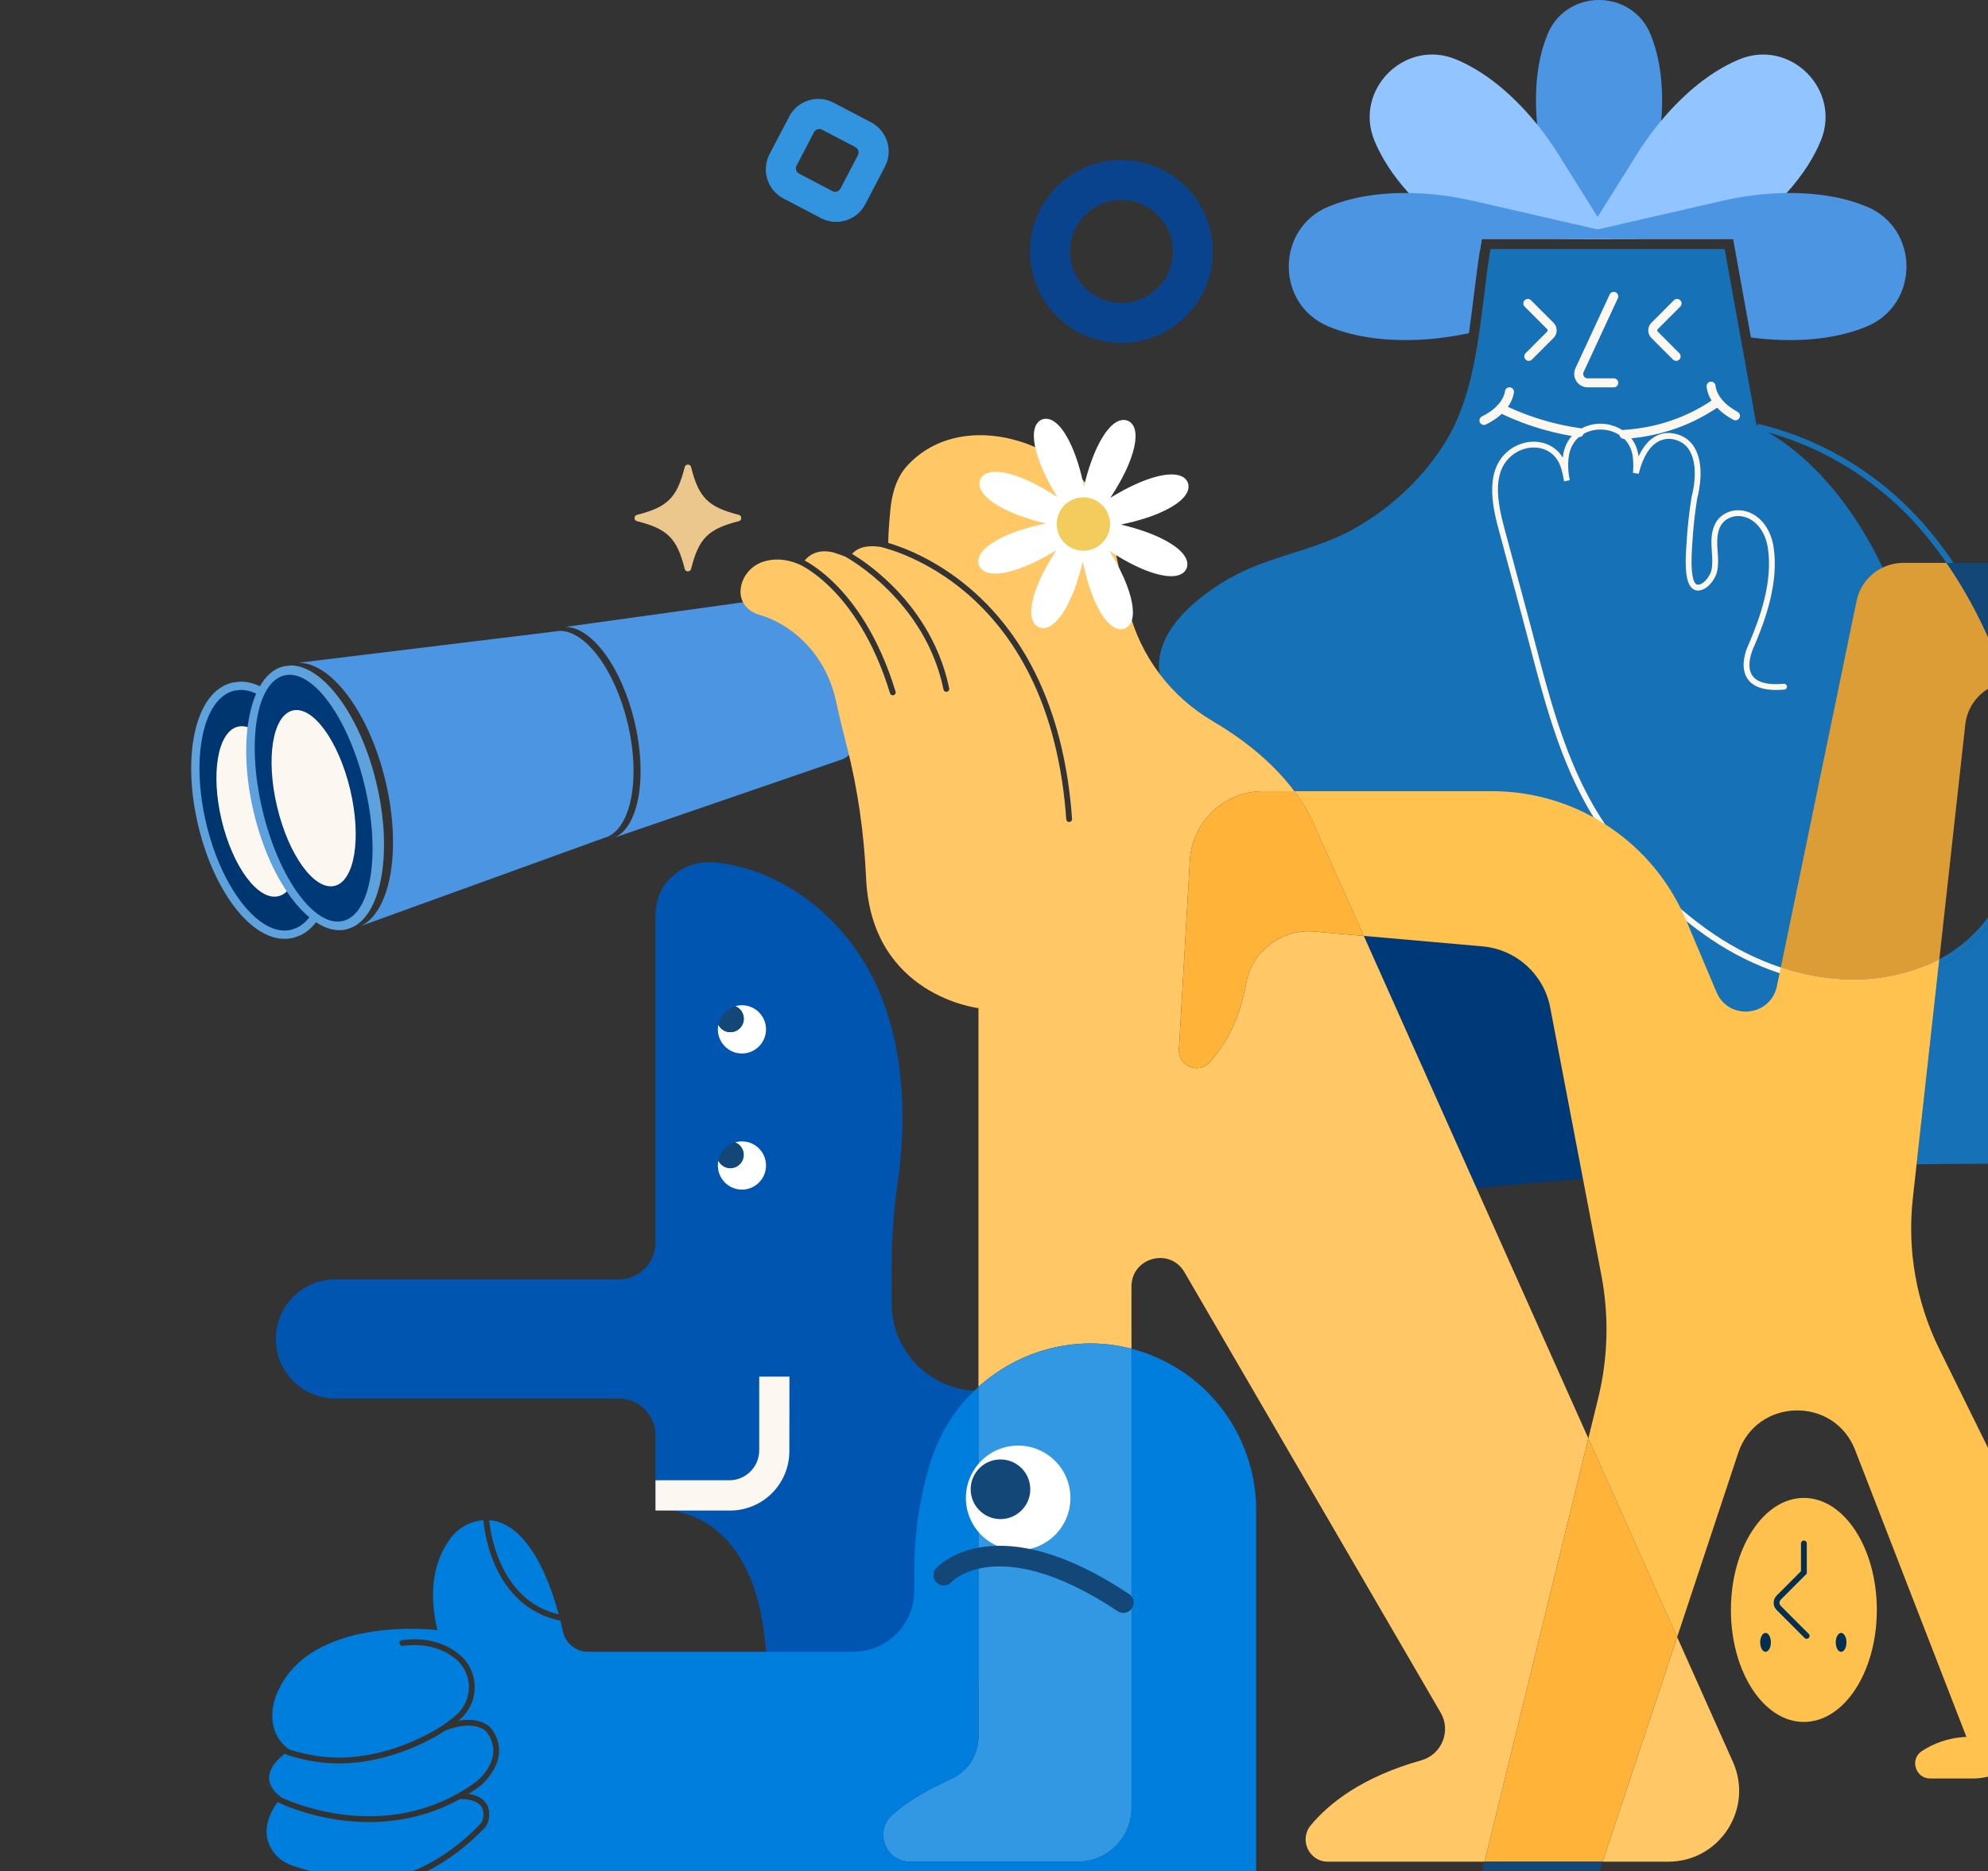 <svg width="426" height="401" viewBox="0 0 426 401" fill="none" xmlns="http://www.w3.org/2000/svg">
<rect x="0" y="0" width="426" height="401" fill="#333333" stroke="none"/>
<g clip-path="url(#clip0_850_403)">
<g clip-path="url(#clip1_850_403)">
<path fill-rule="evenodd" clip-rule="evenodd" d="M339.207 252.619C331.431 253.21 323.829 253.88 316.4 254.62L292.242 200.555L317.686 202.802C324.912 203.441 330.834 208.799 332.195 215.928L339.207 252.619Z" fill="#003977"/>
<path fill-rule="evenodd" clip-rule="evenodd" d="M431.017 190.335V249.392C424.139 249.376 417.367 249.414 410.703 249.502L411.783 239.753V239.737L415.403 207.058C422.455 203.527 427.736 197.849 431.017 190.335Z" fill="#1671B6"/>
<path d="M356.136 23.171C356.107 24.065 356.054 24.96 355.984 25.855C355.751 28.63 355.308 31.387 354.686 34.102L351.724 47.019L350.767 51.197H334.53L333.608 47.164L330.61 34.099C330.048 31.649 329.631 29.164 329.388 26.667C329.274 25.504 329.195 24.337 329.161 23.171C328.949 16.396 330.01 11.238 331.624 7.334C335.657 -2.444 349.642 -2.444 353.676 7.334C355.283 11.238 356.351 16.396 356.139 23.171H356.136Z" fill="#4C95E3"/>
<path d="M345.286 51.194H317.527L317.227 53.015C317.196 53.205 317.164 53.394 317.136 53.584L314.912 52.187C311.422 49.996 308.122 47.505 305.118 44.682C303.927 43.563 302.841 42.457 301.856 41.363C298.265 37.389 295.965 33.621 294.544 30.195C290.002 19.26 301.072 8.181 311.997 12.726C316.362 14.541 321.282 17.781 326.472 23.313C327.485 24.391 328.455 25.51 329.387 26.664C331.042 28.715 332.567 30.874 333.969 33.112L342.348 46.5L343.808 48.836L345.286 51.194Z" fill="#92C5FF"/>
<path d="M342.345 61.174L342.646 60.877V61.474L342.345 61.174Z" fill="#DDDDDD"/>
<path d="M347.392 66.228H347.4L347.396 66.232L347.392 66.228Z" fill="#DDDDDD"/>
<path d="M390.153 30.198C388.732 33.624 386.433 37.393 382.842 41.366C381.853 42.46 380.77 43.566 379.576 44.685C377.021 47.091 374.245 49.253 371.323 51.194H339.408L340.886 48.836L342.345 46.5L350.724 33.112C352.316 30.577 354.06 28.143 355.98 25.851C356.7 24.985 357.449 24.138 358.222 23.316C363.412 17.784 368.332 14.547 372.697 12.729C383.622 8.184 394.692 19.264 390.15 30.198H390.153Z" fill="#92C5FF"/>
<path d="M342.05 60.877L342.347 61.174L342.05 61.474V60.877Z" fill="#4C95E3"/>
<path d="M342.646 49.241V51.197H317.528L317.228 53.018C317.196 53.208 317.165 53.398 317.136 53.587C316.641 56.691 316.24 59.954 315.851 63.118C315.513 65.868 315.175 68.647 314.765 71.397C310.934 72.216 307.046 72.725 303.132 72.845C295.249 73.095 289.245 71.852 284.697 69.972C273.321 65.271 273.321 48.966 284.697 44.265C288.996 42.489 294.599 41.284 301.86 41.363C302.28 41.37 302.706 41.376 303.132 41.392C307.418 41.524 311.676 42.122 315.854 43.083L333.607 47.161L340.887 48.833L342.346 49.168L342.643 49.238L342.646 49.241Z" fill="#4C95E3"/>
<path d="M342.346 61.174L342.646 60.877V61.474L342.346 61.174Z" fill="#4C95E3"/>
<path d="M342.048 60.877L342.345 61.174L342.048 61.474V60.877Z" fill="#4C95E3"/>
<path d="M342.346 61.174L342.646 60.877V61.474L342.346 61.174Z" fill="#4C95E3"/>
<path d="M399.998 69.975C395.45 71.855 389.449 73.095 381.566 72.848C379.431 72.782 377.309 72.602 375.196 72.317L371.377 51.197H342.046V49.241L342.343 49.171L343.802 48.836L351.717 47.018L368.841 43.086C373.02 42.125 377.277 41.528 381.563 41.395C381.992 41.379 382.416 41.373 382.836 41.366C390.094 41.284 395.696 42.492 399.995 44.268C411.374 48.969 411.374 65.274 399.995 69.975H399.998Z" fill="#4C95E3"/>
<path d="M342.345 61.174L342.048 61.471V60.874L342.345 61.171L342.642 60.874V61.471L342.345 61.174ZM337.295 66.229H337.301H337.298H337.295ZM347.395 66.229H347.402H347.398H347.395Z" fill="#1671B6"/>
<path d="M337.293 66.228H337.301L337.297 66.233L337.293 66.228Z" fill="#1671B6"/>
<path d="M342.048 60.877L342.344 61.174L342.048 61.474V60.877Z" fill="#1671B6"/>
<path d="M342.345 61.174L342.645 60.877V61.474L342.345 61.174Z" fill="#1671B6"/>
<path d="M347.4 66.228L347.396 66.233L347.392 66.228H347.4Z" fill="#1671B6"/>
<path d="M415.581 205.407V205.417L411.781 239.734L376.341 232.745L277.369 169.541H277.366C272.353 162.83 265.569 157.867 259.872 154.522C255.393 151.892 251.527 148.431 248.464 144.369C247.144 135.268 256.653 127.814 263.469 123.926C271.772 119.187 281.02 118.204 289.405 113.709C297.462 109.391 304.429 102.996 309.372 95.295C316.996 83.416 317.104 67.145 319.371 53.369H369.564L376.446 91.451C376.446 91.451 391.827 97.379 403.43 121.624C411.671 138.837 418.006 165.286 415.581 205.404V205.407Z" fill="#1671B6"/>
<path d="M62.614 200.111C55.344 201.848 46.876 191.574 43.337 176.72C39.798 161.866 42.722 148.875 49.991 147.138L50.038 147.127L51.464 146.951L51.514 146.95C58.413 146.855 66.046 156.988 69.27 170.519C72.494 184.05 70.254 196.552 64.055 199.581L64.01 199.602L62.659 200.09L62.611 200.102L62.614 200.111Z" fill="#003670"/>
<path d="M50.197 148.006L51.526 147.844C57.92 147.754 65.253 157.508 68.405 170.736C71.557 183.963 69.412 195.981 63.667 198.797L62.408 199.253C55.722 200.85 47.572 190.671 44.2 176.518C40.828 162.366 43.511 149.603 50.197 148.006ZM49.885 146.252L49.785 146.275C45.847 147.216 42.969 151.091 41.693 157.189C40.506 162.824 40.784 169.833 42.475 176.931C44.166 184.028 47.079 190.408 50.678 194.9C54.571 199.758 58.882 201.919 62.82 200.979L62.919 200.955L63.017 200.922L64.275 200.466L64.363 200.435L64.448 200.394C71.118 197.132 73.509 184.484 70.135 170.327C66.762 156.17 58.928 145.97 51.505 146.075L51.411 146.077L51.318 146.089L49.99 146.251L49.888 146.266L49.885 146.252Z" fill="#5DA1DD"/>
<path d="M209.851 298.076C199.469 298.076 191.056 289.655 191.056 279.264V271.738C191.056 265.649 191.469 259.564 192.351 253.539C193.993 242.317 195.285 219.614 182.958 202.869C182.958 202.869 172.38 186.804 153.301 184.829C149.858 184.471 146.381 185.575 143.876 187.961C142.01 189.741 140.456 192.415 140.456 196.386V266.301C140.456 270.647 136.934 274.172 132.592 274.172H71.851C64.808 274.172 59.101 279.884 59.101 286.933C59.101 293.983 64.808 299.695 71.851 299.695H132.598C136.941 299.695 140.462 303.22 140.462 307.566V323.599C140.462 323.599 164.346 320.764 164.346 360.063H218.183V298.076H209.857H209.851Z" fill="#0055B1"/>
<path d="M164.148 220.593C164.148 223.445 161.836 225.759 158.987 225.759C156.138 225.759 153.826 223.445 153.826 220.593C153.826 220.249 153.861 219.914 153.927 219.588C154.395 220.536 155.374 221.188 156.504 221.188C158.096 221.188 159.385 219.898 159.385 218.305C159.385 217.084 158.63 216.044 157.562 215.624C158.014 215.491 158.494 215.422 158.987 215.422C161.839 215.422 164.148 217.736 164.148 220.59V220.593Z" fill="white"/>
<path d="M159.38 218.311C159.38 219.904 158.092 221.194 156.5 221.194C155.369 221.194 154.39 220.54 153.923 219.595C154.296 217.688 155.714 216.162 157.558 215.634C158.626 216.054 159.38 217.094 159.38 218.314V218.311Z" fill="#124777"/>
<path d="M159.38 247.479C159.38 249.072 158.092 250.362 156.5 250.362C155.369 250.362 154.387 249.708 153.923 248.759C154.296 246.856 155.714 245.329 157.558 244.802C158.626 245.222 159.38 246.262 159.38 247.482V247.479Z" fill="#124777"/>
<path d="M164.148 249.761C164.148 252.616 161.836 254.93 158.987 254.93C156.138 254.93 153.826 252.616 153.826 249.761C153.826 249.417 153.861 249.082 153.927 248.756C154.395 249.707 155.374 250.359 156.504 250.359C158.096 250.359 159.385 249.069 159.385 247.476C159.385 246.256 158.63 245.216 157.562 244.795C158.014 244.662 158.494 244.593 158.987 244.593C161.839 244.593 164.148 246.907 164.148 249.758V249.761Z" fill="white"/>
<path d="M433.925 180.754C431.579 193.104 425.196 202.148 415.405 207.058C414.688 207.415 413.949 207.753 413.191 208.072L412.714 206.922C413.699 206.511 414.653 206.062 415.572 205.572C424.602 200.761 430.502 192.162 432.709 180.52C434.664 170.237 433.597 157.851 429.797 146.253C429.598 145.64 429.39 145.033 429.175 144.426C426.096 135.761 421.987 127.672 417.11 120.626C415.364 118.094 413.519 115.701 411.586 113.459C402.364 102.772 389.841 95.16 376.317 92.03L376.598 90.816C390.378 94.006 403.138 101.76 412.531 112.644C414.675 115.125 416.712 117.796 418.626 120.626C423.348 127.599 427.337 135.534 430.35 144.012C430.603 144.717 430.843 145.428 431.073 146.146C434.863 157.858 435.909 170.354 433.935 180.757L433.925 180.754Z" fill="#1671B6"/>
<path d="M413.187 208.072C410.645 209.131 407.859 209.95 404.916 210.5C402.392 210.971 399.799 211.202 397.165 211.202C391.97 211.202 386.613 210.301 381.342 208.553C376.273 206.877 371.279 204.418 366.57 201.235C364.824 200.052 363.099 198.782 361.413 197.425C353.605 191.188 346.524 183.286 341.506 175.165C340.808 174.042 340.151 172.914 339.538 171.785C333.803 161.23 330.695 149.363 327.691 137.889C327.186 135.963 326.662 133.975 326.14 132.031L324.501 125.936C323.424 121.937 322.347 117.939 321.267 113.94C320.111 109.656 317.963 101.687 322.587 97.176C324.719 95.099 327.735 94.214 330.461 94.859C332.365 95.311 333.888 96.427 334.876 98.061C334.889 97.938 334.905 97.812 334.924 97.685C335.59 92.804 339.693 90.683 343.214 90.803C346.67 90.908 350.542 93.146 351.126 97.799C351.562 96.863 352.105 95.94 352.781 95.141C354.483 93.133 356.669 92.39 359.104 92.985C360.866 93.421 362.215 94.41 363.118 95.937C365.313 99.645 364.129 105.127 363.693 106.767C363.162 110.074 362.802 113.393 362.625 116.624C362.619 116.756 362.607 116.933 362.591 117.145C362.18 123.088 362.872 124.817 363.522 125.222C363.804 125.393 364.211 125.32 364.745 125.01C365.601 124.504 366.539 123.158 366.747 122.124C367.006 120.878 366.914 119.601 366.823 118.252C366.788 117.752 366.753 117.227 366.738 116.715C366.63 113.323 367.628 111.123 369.792 109.992C371.282 109.208 373.095 109.132 374.769 109.777C377.517 110.842 379.494 113.617 380.05 117.202C381.222 124.719 378.322 132.745 376.042 138.129C375.957 138.328 375.871 138.524 375.783 138.723L375.698 138.916C375.417 139.551 374.1 142.817 375.537 144.824C376.566 146.262 378.828 146.841 382.258 146.537C382.602 146.509 382.902 146.762 382.93 147.103C382.959 147.445 382.706 147.748 382.365 147.777C378.471 148.121 375.834 147.372 374.526 145.548C372.742 143.057 374.1 139.456 374.558 138.413L374.646 138.22C374.731 138.028 374.813 137.838 374.899 137.645C377.119 132.401 379.943 124.599 378.821 117.398C378.335 114.259 376.652 111.844 374.321 110.94C372.985 110.425 371.545 110.478 370.367 111.095C368.645 111.999 367.887 113.772 367.979 116.677C367.995 117.167 368.033 117.679 368.067 118.169C368.162 119.544 368.257 120.964 367.969 122.377C367.685 123.771 366.551 125.396 365.38 126.082C364.183 126.787 363.358 126.578 362.875 126.281C361.056 125.152 361.084 120.986 361.356 117.06C361.372 116.854 361.384 116.684 361.391 116.557C361.571 113.273 361.937 109.903 362.477 106.543L362.49 106.479C363.304 103.416 363.614 99.206 362.054 96.569C361.327 95.346 360.238 94.546 358.81 94.195C357.158 93.784 353.103 93.686 351.145 101.526L349.923 101.327C350.005 100.287 350.011 99.288 349.938 98.362C349.619 94.132 346.313 92.144 343.183 92.049C340.088 91.954 336.727 93.715 336.159 97.859C335.947 99.386 336.048 100.799 336.171 101.728C336.253 102.111 336.32 102.503 336.383 102.904L335.164 103.151C335.154 103.107 335.037 102.648 334.94 101.908C334.794 101.232 334.621 100.593 334.418 100.009C333.708 97.948 332.201 96.55 330.183 96.073C327.865 95.523 325.291 96.291 323.462 98.071C319.678 101.76 320.967 108.032 322.474 113.614C323.554 117.616 324.634 121.612 325.708 125.614L327.347 131.709C327.871 133.656 328.392 135.647 328.901 137.576C331.885 148.975 334.974 160.769 340.637 171.191C341.616 172.993 342.709 174.795 343.897 176.578C348.28 183.172 353.981 189.532 360.257 194.855C362.531 196.787 364.881 198.579 367.275 200.201C371.848 203.296 376.693 205.689 381.607 207.326C389.399 209.931 397.361 210.642 404.694 209.277C407.556 208.742 410.253 207.949 412.717 206.921C413.032 206.792 413.396 206.94 413.531 207.257C413.661 207.573 413.513 207.936 413.197 208.072H413.187Z" fill="#FCF8F1"/>
<path d="M183.953 143.168C186.294 152.986 184.481 161.828 179.897 162.923L131.742 179.478C136.883 177.15 138.785 166.44 135.969 154.627C133.153 142.813 126.622 134.127 120.988 134.368L171.424 127.378C176.003 126.285 181.614 133.355 183.953 143.168Z" fill="#4C95E3"/>
<path d="M59.65 192.059C63.971 191.027 65.535 182.056 63.143 172.021C60.751 161.987 55.309 154.689 50.988 155.721C46.666 156.753 45.102 165.724 47.494 175.759C49.886 185.793 55.329 193.091 59.65 192.059Z" fill="#FCF8F1"/>
<path d="M134.502 154.977C137.254 166.52 135.343 176.992 130.267 179.284L129.338 179.604L77.375 198.421C83.729 195.311 86.095 182.016 82.604 167.371C79.113 152.726 71.006 141.938 63.934 142.034L118.786 135.343L119.76 135.208C125.327 134.953 131.752 143.44 134.502 154.977Z" fill="#4C95E3"/>
<path d="M80.669 167.833C84.139 182.39 81.849 195.599 75.609 198.674L74.245 199.168C66.986 200.902 58.091 189.684 54.379 174.111C50.666 158.539 53.539 144.516 60.803 142.781L62.244 142.606C69.198 142.529 77.199 153.276 80.669 167.833Z" fill="#5DA1DD"/>
<path d="M340.359 308.233L318.109 398.954H284.536C280.499 398.954 278.307 394.251 280.885 391.146C284.75 386.493 291.828 380.81 304.566 377.228C308.953 375.998 310.999 370.95 308.706 367.011L253.815 272.629C250.688 267.249 242.46 269.471 242.46 275.695V289.032C230.705 285.96 218.4 289.314 209.674 297.194V216.038C209.674 216.038 186.766 213.427 185.598 188.271C185.152 178.686 183.848 169.165 181.448 159.878C180.623 156.697 179.808 153.34 179.095 150.053C177.595 143.146 173.331 137.098 167.172 133.631C165.767 132.837 164.257 132.177 162.668 131.734C161.689 131.462 160.786 130.953 160.078 130.226C159.169 129.29 158.363 127.814 158.796 125.665C159.295 123.158 161.174 121.125 163.609 120.351C165.549 119.734 168.284 119.557 171.654 121.119C171.666 121.119 171.679 121.131 171.692 121.138C172.939 121.798 175.352 123.297 178.15 126.091C181.909 129.853 187.139 136.801 190.717 148.561C190.799 148.829 191.043 149.003 191.311 149.003C191.371 149.003 191.431 148.994 191.491 148.975C191.82 148.877 192.006 148.526 191.905 148.197C188.238 136.144 182.844 129.012 178.968 125.149C176.186 122.38 173.786 120.853 172.427 120.114C173.302 119.042 175.125 117.629 178.371 118.331C178.371 118.331 179.872 118.773 181.16 119.301C181.186 119.323 181.214 119.339 181.242 119.355C181.41 119.447 198.244 128.576 202.182 147.764C202.245 148.055 202.501 148.26 202.792 148.26C202.833 148.26 202.877 148.254 202.915 148.245C203.253 148.175 203.468 147.849 203.398 147.511C201.276 137.174 195.528 129.771 191.081 125.386C187.404 121.757 184.053 119.57 182.591 118.697C183.365 117.784 185.077 116.652 188.696 117.202C188.699 117.199 188.702 117.202 188.706 117.202C190.746 117.695 198.708 119.975 206.945 126.954C212.535 131.693 217.143 137.633 220.636 144.616C225.02 153.362 227.657 163.775 228.482 175.569C228.504 175.895 228.775 176.148 229.101 176.148C229.116 176.148 229.132 176.148 229.148 176.148C229.489 176.123 229.748 175.829 229.723 175.487C228.886 163.532 226.204 152.958 221.748 144.062C218.176 136.931 213.467 130.855 207.747 126.009C200.511 119.877 193.591 117.3 190.351 116.352C190.313 113.937 190.818 108.794 190.913 108.136C191.39 104.905 192.315 102.026 194.561 99.633C207.753 85.594 234.678 96.686 238.2 114.221C239.27 119.557 240.521 125.311 241.86 130.615C243.136 135.651 245.398 140.316 248.464 144.379C251.531 148.441 255.394 151.902 259.872 154.532C265.57 157.877 272.354 162.84 277.366 169.547H270.699C262.345 169.547 255.447 176.069 254.967 184.414L252.63 224.902C252.428 228.427 256.736 230.267 259.152 227.693C263.77 222.781 266.006 216.244 267.076 210.592C268.371 203.742 274.672 199.009 281.611 199.619L292.242 200.558L340.359 308.236V308.233Z" fill="#FFC765"/>
<path d="M357.49 398.955H343.42L359.388 350.817L371.34 377.57C375.831 387.616 368.484 398.955 357.49 398.955Z" fill="#FFC765"/>
<path d="M242.464 289.032V387.439C242.464 393.799 237.309 398.958 230.955 398.958H195C189.754 398.958 187.281 392.496 191.166 388.969C193.778 386.598 197.761 383.961 203.803 381.233C207.375 379.624 209.674 376.065 209.674 372.145V297.194C218.404 289.314 230.705 285.963 242.461 289.032H242.464Z" fill="#007EDD"/>
<path d="M242.464 289.032V387.439C242.464 393.799 237.309 398.958 230.955 398.958H195C189.754 398.958 187.281 392.496 191.166 388.969C193.778 386.598 197.761 383.961 203.803 381.233C207.375 379.624 209.674 376.065 209.674 372.145V297.194C218.404 289.314 230.705 285.963 242.461 289.032H242.464Z" fill="white" fill-opacity="0.2"/>
<path d="M269.18 323.704V411.312H114.353C98.116 411.969 90.52 405.04 88.221 402.391C90.232 401.698 96.764 399.04 103.715 391.861C104.533 391.017 104.934 389.737 104.818 388.362C104.707 387.034 103.943 384.948 100.421 384.42C101.264 383.892 102.098 383.316 102.932 382.697C103.005 382.637 110.026 376.956 105.345 370.501C105.25 370.375 103.362 367.852 98.255 368.747C98.425 368.601 98.593 368.453 98.754 368.301C100.721 366.487 101.801 363.917 101.716 361.249C101.634 358.618 100.418 356.159 98.378 354.503C95.144 351.882 91.028 350.858 86.142 351.471C85.804 351.515 85.561 351.825 85.602 352.167C85.647 352.505 85.959 352.748 86.297 352.704C90.836 352.138 94.635 353.068 97.594 355.467C99.354 356.896 100.405 359.017 100.478 361.286C100.551 363.591 99.616 365.813 97.913 367.384C97.061 368.171 96.079 368.936 94.976 369.673C93.277 370.817 91.284 371.895 89.02 372.907C81.778 376.141 74.457 377.31 67.856 376.289C64.681 375.799 62.389 375.037 61.896 374.867C56.157 370.593 59.11 363.499 59.11 363.499C65.787 345.879 93.719 349.318 93.719 349.318C91.3 339.029 94.086 332.789 96.72 329.435C98.444 327.238 100.98 325.954 103.602 325.781V325.803C103.614 325.986 103.895 330.393 106.011 335.261C108.832 341.757 113.591 345.898 119.775 347.238C119.82 347.248 119.867 347.251 119.908 347.251C119.962 347.251 120.012 347.245 120.063 347.229C120.281 348.092 120.47 348.904 120.631 349.647C121.184 352.179 123.43 353.978 126.019 353.978H182.85C190.07 353.978 195.92 348.12 195.92 340.897V337.041C195.92 332.1 196.321 327.165 197.202 322.303C197.827 318.861 198.617 315.747 199.526 312.931C201.551 306.63 205.129 301.294 209.68 297.188V372.139C209.68 376.058 207.381 379.615 203.809 381.227C197.767 383.955 193.785 386.588 191.173 388.962C187.288 392.49 189.758 398.951 195.007 398.951H230.961C237.316 398.951 242.47 393.792 242.47 387.432V289.026C244.672 289.601 246.86 290.401 248.995 291.438C249.324 291.599 249.649 291.76 249.971 291.925C261.825 298.038 269.187 310.354 269.187 323.697L269.18 323.704Z" fill="#007EDD"/>
<path d="M102.177 381.711C100.835 382.709 99.477 383.585 98.122 384.353C98.097 384.363 98.074 384.375 98.052 384.391C89.177 389.37 80.186 389.667 73.841 388.905C66.573 388.033 61.236 385.637 60.301 385.2C60.31 385.188 60.316 385.181 60.316 385.181C55.001 381.271 58.98 377.361 61.068 375.78C61.138 375.878 61.236 375.957 61.356 376.005C61.457 376.043 63.949 376.953 67.656 377.525C69.267 377.775 70.919 377.898 72.599 377.898C78.05 377.898 83.814 376.596 89.518 374.051C91.802 373.03 93.82 371.939 95.557 370.782C102.082 368.371 104.252 371.114 104.337 371.231C108.317 376.722 102.411 381.521 102.177 381.711Z" fill="#007EDD"/>
<path d="M102.818 390.995C94.881 399.195 87.339 401.373 87.266 401.395C87.213 401.411 87.165 401.433 87.121 401.458C76.402 403.971 66.545 401.186 62.48 399.732C60.55 399.04 58.895 397.693 57.96 395.872C55.907 391.88 58.169 387.957 59.495 386.177C59.527 386.203 59.562 386.225 59.596 386.244C59.833 386.361 65.461 389.149 73.645 390.138C75.3 390.337 77.125 390.467 79.086 390.467C84.841 390.467 91.713 389.338 98.532 385.542H98.621C101.741 385.542 103.409 386.528 103.576 388.469C103.665 389.49 103.387 390.41 102.818 390.998V390.995Z" fill="#007EDD"/>
<path d="M119.719 345.955C106.435 342.848 104.925 326.9 104.84 325.793C106.16 325.888 107.477 326.271 108.69 326.975C114.495 330.333 117.906 339.275 119.716 345.955H119.719Z" fill="#007EDD"/>
<path d="M386.544 369.012C395.178 369.012 402.178 358.264 402.178 345.006C402.178 331.748 395.178 321.001 386.544 321.001C377.91 321.001 370.91 331.748 370.91 345.006C370.91 358.264 377.91 369.012 386.544 369.012Z" fill="#FFC14E"/>
<path d="M292.243 200.555L281.612 199.616C274.673 199.003 268.372 203.738 267.077 210.589C266.01 216.241 263.773 222.778 259.153 227.69C256.737 230.263 252.429 228.424 252.631 224.899L254.968 184.411C255.448 176.066 262.349 169.544 270.7 169.544H277.37C279.316 172.149 280.993 175.016 282.234 178.155L292.243 200.555Z" fill="#FFB338"/>
<path d="M359.389 350.817L343.42 398.955H318.109L340.36 308.233L359.389 350.817Z" fill="#FFB338"/>
<path d="M351.145 436.025C351.145 436.025 349.325 444.228 324.735 439.673C324.735 439.673 317.751 437.852 298.325 444.232C298.325 444.232 263.7 451.524 265.68 438.763C265.68 438.763 265.841 437.748 266.855 436.534C266.855 436.534 264.054 432.112 266.413 426.912C266.413 426.912 268.775 422.119 274.643 422.186C274.643 422.186 275.455 416.309 281.794 416.243C281.794 416.243 286.247 416.176 292.049 417.931C292.049 417.931 311.075 421.139 316.842 404.123L318.108 398.955H343.416L334.143 426.909C334.143 426.909 352.661 425.998 351.145 436.025Z" fill="#124777"/>
<path d="M429.792 146.256C425.244 146.92 421.65 150.593 421.135 155.247L415.586 205.407V205.417L415.57 205.572C414.651 206.059 413.697 206.511 412.712 206.922C410.249 207.952 407.551 208.742 404.69 209.277C397.356 210.645 389.391 209.931 381.603 207.326L397.836 128.781C398.5 125.567 400.628 122.968 403.436 121.625C404.778 120.98 406.275 120.623 407.845 120.623H417.112C421.988 127.672 426.097 135.758 429.176 144.423C429.391 145.03 429.6 145.64 429.799 146.25L429.792 146.256Z" fill="#DC9D37"/>
<path d="M429.169 144.429C426.09 135.764 421.981 127.675 417.104 120.629H447.32C454.654 120.629 458.82 129.148 454.212 134.857C449.752 140.389 442.542 145.551 431.061 146.146C430.976 146.146 430.891 146.155 430.802 146.158C430.458 146.174 430.12 146.209 429.785 146.256C429.586 145.643 429.378 145.036 429.163 144.429H429.169Z" fill="#124777"/>
<path d="M475.275 380.724H452.446C448.479 380.724 444.525 380.237 440.675 379.273L438.704 378.783C435.353 377.942 431.813 378.296 428.686 379.776C427.745 380.221 426.76 380.563 425.752 380.79C424.738 381.018 423.706 381.132 422.663 381.132H413.611C410.441 381.132 409.174 376.991 411.827 375.252C414.23 373.681 417.398 372.372 421.375 372.217L397.539 310.758C393.019 299.103 376.4 299.517 372.465 311.384L359.386 350.82L340.357 308.236L342.467 299.638C344.586 291.001 344.82 282.011 343.149 273.277L332.193 215.931C330.832 208.802 324.91 203.441 317.683 202.806L292.237 200.558L282.228 178.158C280.987 175.019 279.31 172.152 277.364 169.547H319.692C327.487 169.547 334.96 171.551 341.504 175.171C342.312 175.62 343.105 176.088 343.885 176.587C350.802 180.978 356.521 187.243 360.245 194.865C360.612 195.611 360.959 196.373 361.284 197.144L361.407 197.432L367.825 212.615C370.428 218.769 379.407 217.887 380.762 211.341L381.337 208.559L381.592 207.336C389.384 209.94 397.346 210.652 404.68 209.286C407.541 208.752 410.238 207.958 412.702 206.931C413.687 206.52 414.641 206.071 415.56 205.581L415.396 207.067L411.777 239.743V239.759L409.891 256.792C408.662 267.881 410.63 279.09 415.563 289.095L450.734 360.461C452.089 363.205 454.37 365.399 457.193 366.578C460.127 367.804 464.274 369.031 469.132 369.012C469.132 369.012 474.071 368.813 478.294 372.375C481.664 375.22 479.681 380.727 475.265 380.727L475.275 380.724Z" fill="#FFC24E"/>
<path d="M387.136 351.196C386.979 351.196 386.817 351.136 386.697 351.012L380.709 345.019C380.296 344.605 380.071 344.058 380.071 343.473C380.071 342.888 380.299 342.341 380.709 341.927L385.924 336.708V330.753C385.924 330.408 386.202 330.13 386.546 330.13C386.89 330.13 387.168 330.408 387.168 330.753V337.223L381.59 342.806C381.224 343.173 381.224 343.77 381.59 344.137L387.579 350.13C387.822 350.374 387.822 350.766 387.579 351.009C387.459 351.129 387.298 351.193 387.14 351.193L387.136 351.196Z" fill="#033051"/>
<path d="M394.524 353.984C395.158 353.984 395.671 353.077 395.671 351.958C395.671 350.839 395.158 349.932 394.524 349.932C393.891 349.932 393.378 350.839 393.378 351.958C393.378 353.077 393.891 353.984 394.524 353.984Z" fill="#033051"/>
<path d="M378.33 353.984C378.963 353.984 379.477 353.077 379.477 351.958C379.477 350.839 378.963 349.932 378.33 349.932C377.697 349.932 377.184 350.839 377.184 351.958C377.184 353.077 377.697 353.984 378.33 353.984Z" fill="#033051"/>
<path d="M73.483 197.363C79.532 195.919 81.628 182.966 78.164 168.434C74.7 153.901 66.987 143.291 60.937 144.736C54.887 146.181 52.791 159.133 56.255 173.666C59.72 188.198 67.433 198.808 73.483 197.363Z" fill="#003977"/>
<path d="M71.69 189.845C76.011 188.813 77.509 179.561 75.034 169.181C72.559 158.8 67.05 151.222 62.729 152.254C58.407 153.286 56.91 162.537 59.385 172.918C61.859 183.298 67.369 190.877 71.69 189.845Z" fill="#FCF8F1"/>
<path d="M327.395 65.024L332.217 69.852C332.738 70.373 332.738 71.22 332.217 71.742L327.597 76.367" stroke="#FCF8F1" stroke-width="1.929" stroke-miterlimit="10" stroke-linecap="round"/>
<path d="M359.373 65.024L354.55 69.852C354.029 70.373 354.029 71.22 354.55 71.742L359.171 76.367" stroke="#FCF8F1" stroke-width="1.929" stroke-miterlimit="10" stroke-linecap="round"/>
<path d="M345.808 63.504L338.475 79.31C337.884 80.584 338.813 82.041 340.215 82.041H345.808" stroke="#FCF8F1" stroke-width="1.929" stroke-miterlimit="10" stroke-linecap="round"/>
<path d="M347.996 93.089C354.335 92.681 361.16 90.845 367.673 86.394" stroke="#FCF8F1" stroke-width="1.929" stroke-miterlimit="10" stroke-linecap="round"/>
<path d="M321.628 87.51C321.628 87.51 328.633 91.331 338.408 92.7" stroke="#FCF8F1" stroke-width="1.929" stroke-miterlimit="10" stroke-linecap="round"/>
<path d="M323.449 83.963C323.449 83.963 323.247 87.532 317.985 90.102" stroke="#FCF8F1" stroke-width="1.929" stroke-miterlimit="10" stroke-linecap="round"/>
<path d="M366.661 82.752C366.661 82.752 366.721 86.327 371.876 89.106" stroke="#FCF8F1" stroke-width="1.929" stroke-miterlimit="10" stroke-linecap="round"/>
<path d="M162.687 295.01V310.803C162.687 314.346 159.816 317.22 156.276 317.22H140.462V323.703H156.449C163.455 323.703 169.136 318.023 169.146 311.011L169.165 295.01H162.687Z" fill="#FCF8F1"/>
<path d="M248.847 115.365C247.018 114.471 244.23 113.374 240.215 112.416C244.271 111.575 247.101 110.554 248.958 109.71C250.72 108.91 252.113 108.047 253.095 107.15C254.2 106.141 254.734 105.13 254.687 104.143C254.646 103.315 254.175 102.594 253.389 102.164C252.789 101.836 252.002 101.668 251.052 101.668C249.63 101.668 247.116 102.044 243.213 103.83C241.523 104.605 239.761 105.556 237.935 106.679C239.609 104.128 240.939 101.69 241.864 99.452C243.329 95.912 243.715 93.067 242.947 91.439C242.515 90.519 241.722 89.991 240.778 89.991C238.939 89.991 236.946 92.02 235.168 95.709C234.293 97.524 233.22 100.284 232.278 104.232C231.448 100.224 230.447 97.42 229.616 95.57C227.929 91.812 225.981 89.741 224.13 89.741C223.201 89.741 222.415 90.26 221.97 91.167C221.177 92.785 221.49 95.64 222.851 99.209C223.71 101.46 224.961 103.922 226.546 106.505C224.689 105.285 222.889 104.248 221.161 103.407C218.069 101.902 215.369 101.105 213.351 101.105C212.45 101.105 211.702 101.27 211.127 101.592C210.372 102.016 209.927 102.699 209.876 103.511C209.76 105.373 211.743 107.402 215.467 109.223C217.295 110.118 220.084 111.215 224.098 112.173C220.043 113.014 217.213 114.035 215.356 114.879C213.594 115.678 212.201 116.541 211.219 117.439C210.113 118.448 209.58 119.459 209.627 120.445C209.668 121.274 210.139 121.997 210.922 122.424C211.522 122.753 212.308 122.921 213.259 122.921C214.68 122.921 217.194 122.544 221.098 120.758C222.788 119.984 224.55 119.032 226.372 117.91C224.698 120.461 223.369 122.898 222.443 125.136C220.978 128.677 220.593 131.522 221.36 133.15C221.793 134.07 222.586 134.598 223.53 134.598C225.368 134.598 227.361 132.568 229.139 128.879C230.014 127.065 231.088 124.305 232.029 120.357C232.86 124.365 233.861 127.169 234.691 129.018C236.378 132.777 238.327 134.844 240.177 134.847C241.106 134.847 241.892 134.329 242.338 133.422C243.13 131.803 242.818 128.949 241.457 125.38C240.598 123.129 239.347 120.667 237.761 118.081C239.618 119.301 241.419 120.338 243.146 121.179C246.238 122.683 248.939 123.48 250.957 123.48C251.857 123.48 252.605 123.316 253.18 122.993C253.935 122.57 254.38 121.887 254.431 121.074C254.548 119.213 252.564 117.183 248.841 115.362L248.847 115.365Z" fill="white"/>
<path d="M232.154 118.018C235.311 118.018 237.871 115.456 237.871 112.296C237.871 109.136 235.311 106.574 232.154 106.574C228.997 106.574 226.438 109.136 226.438 112.296C226.438 115.456 228.997 118.018 232.154 118.018Z" fill="#F4CC5D"/>
<path d="M218.176 332.213C224.363 332.213 229.379 327.193 229.379 321.001C229.379 314.808 224.363 309.788 218.176 309.788C211.989 309.788 206.974 314.808 206.974 321.001C206.974 327.193 211.989 332.213 218.176 332.213Z" fill="white"/>
<path d="M214.388 325.54C217.915 325.54 220.774 322.678 220.774 319.148C220.774 315.618 217.915 312.756 214.388 312.756C210.861 312.756 208.002 315.618 208.002 319.148C208.002 322.678 210.861 325.54 214.388 325.54Z" fill="#124777"/>
<path d="M202.228 337.549C202.228 337.549 213.342 325.208 240.712 343.429" stroke="#124777" stroke-width="4.417" stroke-miterlimit="10" stroke-linecap="round"/>
<path d="M158.343 110.336C159.006 110.504 159.006 111.512 158.343 111.68C151.742 113.345 149.742 115.346 148.078 121.953C147.911 122.617 146.903 122.617 146.736 121.953C145.071 115.346 143.072 113.345 136.471 111.68C135.808 111.512 135.808 110.504 136.471 110.336C143.072 108.67 145.071 106.669 146.736 100.062C146.903 99.398 147.911 99.398 148.078 100.062C149.742 106.669 151.742 108.67 158.343 110.336Z" fill="#ECC78D"/>
<path fill-rule="evenodd" clip-rule="evenodd" d="M240.297 73.484C251.112 73.484 259.879 64.708 259.879 53.885C259.879 43.061 251.112 34.285 240.297 34.285C229.483 34.285 220.716 43.061 220.716 53.885C220.716 64.708 229.483 73.484 240.297 73.484ZM240.297 64.926C246.39 64.926 251.33 59.982 251.33 53.885C251.33 47.787 246.39 42.843 240.297 42.843C234.205 42.843 229.265 47.787 229.265 53.885C229.265 59.982 234.205 64.926 240.297 64.926Z" fill="#0A438D"/>
<path fill-rule="evenodd" clip-rule="evenodd" d="M178.615 22C175.172 20.195 170.921 21.526 169.118 24.972L164.904 33.023C163.101 36.469 164.431 40.724 167.873 42.529L175.917 46.746C179.36 48.551 183.611 47.22 185.415 43.774L189.628 35.723C191.431 32.277 190.102 28.022 186.659 26.217L178.615 22ZM176.161 27.795C175.535 27.466 174.762 27.709 174.433 28.335L170.694 35.479C170.365 36.105 170.608 36.88 171.234 37.209L178.371 40.951C178.997 41.28 179.771 41.037 180.099 40.411L183.839 33.267C184.167 32.641 183.924 31.866 183.299 31.537L176.161 27.795Z" fill="#3294DE"/>
</g>
</g>
<defs>
<clipPath id="clip0_850_403">
<rect width="480" height="407" fill="white"/>
</clipPath>
<clipPath id="clip1_850_403">
<rect width="480" height="446.305" fill="white"/>
</clipPath>
</defs>
</svg>
